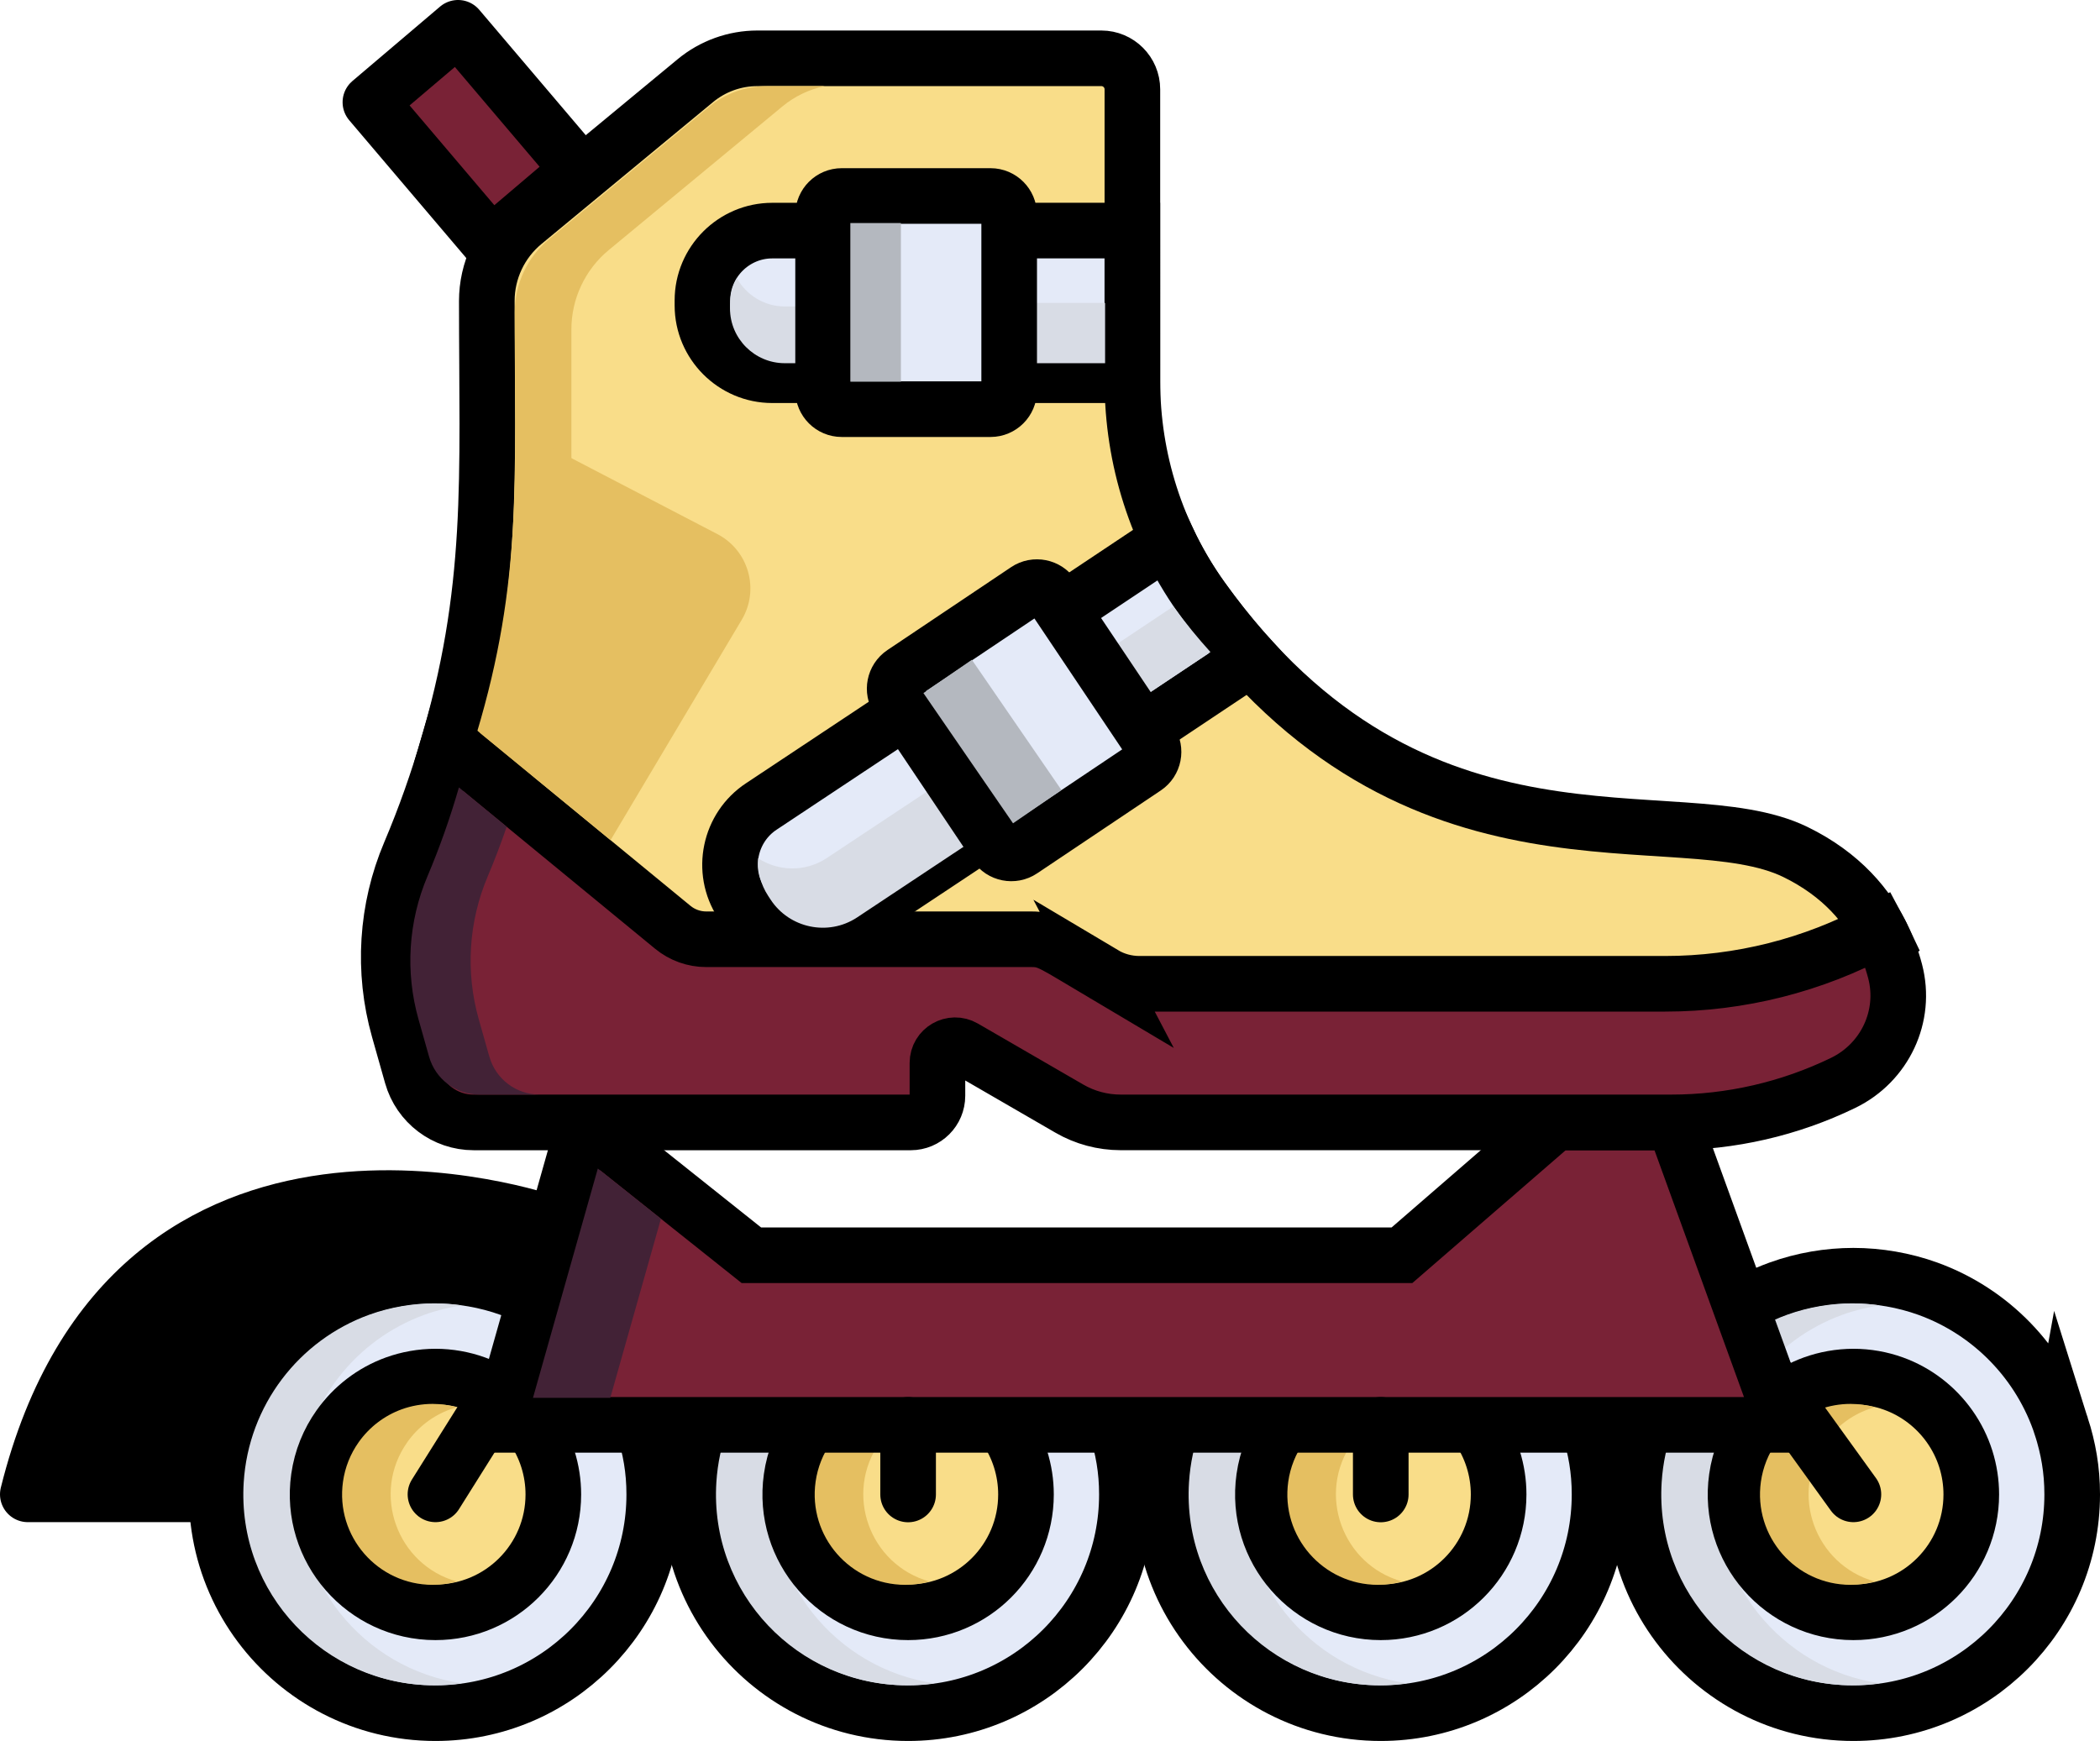 <svg viewBox="0 0 566.4 469.65" xmlns="http://www.w3.org/2000/svg" id="Capa_1">
  <defs>
    <style>
      .cls-1, .cls-2, .cls-3, .cls-4, .cls-5, .cls-6, .cls-7 {
        stroke: #000;
        stroke-width: 15px;
      }

      .cls-1, .cls-2, .cls-3, .cls-5 {
        stroke-miterlimit: 10;
      }

      .cls-1, .cls-2, .cls-4 {
        fill: #792236;
      }

      .cls-1, .cls-4, .cls-6, .cls-7 {
        stroke-linecap: round;
      }

      .cls-8 {
        fill: #d8dce5;
      }

      .cls-9, .cls-5, .cls-7 {
        fill: #e4eaf8;
      }

      .cls-10 {
        fill: #ff5050;
      }

      .cls-3 {
        fill: #f9dd89;
      }

      .cls-4, .cls-6, .cls-7 {
        stroke-linejoin: round;
      }

      .cls-11 {
        fill: #e5bf61;
      }

      .cls-12 {
        fill: #f24646;
      }

      .cls-13 {
        fill: #b4b8bf;
      }

      .cls-14 {
        fill: #422236;
      }
    </style>
  </defs>
  <path d="M244.16,376.41l-96.44-46.6S35.5,290.58,7.5,403.12h55.26l182.17.03v-20.55" class="cls-6"></path>
  <g>
    <path d="M173.54,384.81h0c-5.63-17.24-18.98-30.99-35.97-37.15h0c-6.46-2.34-13.45-3.52-20.12-3.52s-13.57,1.15-20.12,3.52h0c-16.99,6.16-30.34,19.91-35.97,37.15h0c-12.5,39.77,17.17,77.34,56.09,77.34,32.59,0,59.01-26.42,59.01-59.01,0-6.72-1.06-12.44-2.92-18.34Z" class="cls-9" id="SVGCleanerId_8"></path>
    <path d="M117.45,434.94c-19.2,0-34.19-16.96-31.47-36.27.73-5.18,2.68-9.86,5.51-13.86h0c3.71-5.25,8.97-9.33,15.12-11.56h0c3.36-1.22,7.13-1.9,10.84-1.9s7.45.67,10.84,1.9h0c6.15,2.23,11.41,6.31,15.12,11.56h0c3.85,5.44,5.83,11.86,5.83,18.34,0,17.56-14.23,31.79-31.79,31.79Z" class="cls-10" id="SVGCleanerId_9"></path>
    <path d="M75.78,397.72c2.1-22.97,17.42-42.37,38.63-50.06h0c3.8-1.38,7.71-2.33,11.58-2.9-2.58-.38-5.62-.63-8.54-.63-6.46,0-13.49,1.12-20.12,3.52h0c-21.74,7.88-37.27,28.03-38.76,51.78-2.14,34.33,25.16,62.71,58.88,62.71,2.9,0,5.75-.22,8.54-.62-30.66-4.45-53.12-32.21-50.21-63.81Z" class="cls-8" id="SVGCleanerId_10"></path>
    <path d="M108.57,384.81h0c3.71-5.25,8.97-9.33,15.12-11.56h0c1.05-.38,1.68-.55,2.3-.73-2.34-.68-5.51-1.17-8.54-1.17-3.71,0-7.48.68-10.84,1.9h0c-6.15,2.23-11.41,6.31-15.12,11.56h0c-2.9,4.11-4.8,8.82-5.51,13.86-2.72,19.27,12.24,36.27,31.47,36.27,2.96,0,5.82-.41,8.54-1.17-21.04-5.85-30.18-30.91-17.42-48.96Z" class="cls-12" id="SVGCleanerId_11"></path>
    <path d="M173.54,384.81h0c-5.63-17.24-18.98-30.99-35.97-37.15h0c-6.46-2.34-13.45-3.52-20.12-3.52s-13.57,1.15-20.12,3.52h0c-16.99,6.16-30.34,19.91-35.97,37.15h0c-12.5,39.77,17.17,77.34,56.09,77.34,32.59,0,59.01-26.42,59.01-59.01,0-6.72-1.06-12.44-2.92-18.34Z" class="cls-5" data-name="SVGCleanerId_8" id="SVGCleanerId_8-2"></path>
    <path d="M80.75,398.39c1.83-20.06,15.21-36.99,33.73-43.71h0c3.32-1.2,6.73-2.04,10.11-2.53-2.25-.33-4.91-.55-7.46-.55-5.64,0-11.78.98-17.56,3.07h0c-18.98,6.88-32.54,24.47-33.84,45.21-1.87,29.98,21.96,54.75,51.41,54.75,2.53,0,5.02-.19,7.46-.54-26.77-3.88-46.37-28.12-43.84-55.71Z" class="cls-8" data-name="SVGCleanerId_10" id="SVGCleanerId_10-2"></path>
    <path d="M117.45,434.94c-19.2,0-34.19-16.96-31.47-36.27.73-5.18,2.68-9.86,5.51-13.86h0c3.71-5.25,8.97-9.33,15.12-11.56h0c3.36-1.22,7.13-1.9,10.84-1.9s7.45.67,10.84,1.9h0c6.15,2.23,11.41,6.31,15.12,11.56h0c3.85,5.44,5.83,11.86,5.83,18.34,0,17.56-14.23,31.79-31.79,31.79Z" class="cls-3" data-name="SVGCleanerId_9" id="SVGCleanerId_9-2"></path>
    <path d="M109.85,389.05h0c2.85-4.03,6.89-7.16,11.61-8.87h0c.8-.29,1.29-.42,1.77-.56-1.79-.52-4.23-.9-6.56-.9-2.85,0-5.74.52-8.32,1.46h0c-4.72,1.71-8.76,4.84-11.61,8.87h0c-2.23,3.15-3.68,6.77-4.23,10.64-2.09,14.79,9.39,27.84,24.16,27.84,2.27,0,4.47-.32,6.56-.9-16.15-4.49-23.17-23.73-13.37-37.58Z" class="cls-11" data-name="SVGCleanerId_11" id="SVGCleanerId_11-2"></path>
  </g>
  <g>
    <path d="M301.02,384.81h0c-5.63-17.24-18.98-30.99-35.97-37.15h0c-6.46-2.34-13.45-3.52-20.12-3.52s-13.57,1.15-20.12,3.52h0c-16.99,6.16-30.34,19.91-35.97,37.15h0c-12.5,39.77,17.17,77.34,56.09,77.34,32.59,0,59.01-26.42,59.01-59.01,0-6.72-1.06-12.44-2.92-18.34Z" class="cls-9" data-name="SVGCleanerId_8" id="SVGCleanerId_8-3"></path>
    <path d="M244.93,434.94c-19.2,0-34.19-16.96-31.47-36.27.73-5.18,2.68-9.86,5.51-13.86h0c3.71-5.25,8.97-9.33,15.12-11.56h0c3.36-1.22,7.13-1.9,10.84-1.9s7.45.67,10.84,1.9h0c6.15,2.23,11.41,6.31,15.12,11.56h0c3.85,5.44,5.83,11.86,5.83,18.34,0,17.56-14.23,31.79-31.79,31.79Z" class="cls-10" data-name="SVGCleanerId_9" id="SVGCleanerId_9-3"></path>
    <path d="M203.26,397.72c2.1-22.97,17.42-42.37,38.63-50.06h0c3.8-1.38,7.71-2.33,11.58-2.9-2.58-.38-5.62-.63-8.54-.63-6.46,0-13.49,1.12-20.12,3.52h0c-21.74,7.88-37.27,28.03-38.76,51.78-2.14,34.33,25.16,62.71,58.88,62.71,2.9,0,5.75-.22,8.54-.62-30.66-4.45-53.12-32.21-50.21-63.81Z" class="cls-8" data-name="SVGCleanerId_10" id="SVGCleanerId_10-3"></path>
    <path d="M236.05,384.81h0c3.71-5.25,8.97-9.33,15.12-11.56h0c1.05-.38,1.68-.55,2.3-.73-2.34-.68-5.51-1.17-8.54-1.17-3.71,0-7.48.68-10.84,1.9h0c-6.15,2.23-11.41,6.31-15.12,11.56h0c-2.9,4.11-4.8,8.82-5.51,13.86-2.72,19.27,12.24,36.27,31.47,36.27,2.96,0,5.82-.41,8.54-1.17-21.04-5.85-30.18-30.91-17.42-48.96Z" class="cls-12" data-name="SVGCleanerId_11" id="SVGCleanerId_11-3"></path>
    <path d="M301.02,384.81h0c-5.63-17.24-18.98-30.99-35.97-37.15h0c-6.46-2.34-13.45-3.52-20.12-3.52s-13.57,1.15-20.12,3.52h0c-16.99,6.16-30.34,19.91-35.97,37.15h0c-12.5,39.77,17.17,77.34,56.09,77.34,32.59,0,59.01-26.42,59.01-59.01,0-6.72-1.06-12.44-2.92-18.34Z" class="cls-5" data-name="SVGCleanerId_8" id="SVGCleanerId_8-4"></path>
    <path d="M208.23,398.39c1.83-20.06,15.21-36.99,33.73-43.71h0c3.32-1.2,6.73-2.04,10.11-2.53-2.25-.33-4.91-.55-7.46-.55-5.64,0-11.78.98-17.56,3.07h0c-18.98,6.88-32.54,24.47-33.84,45.21-1.87,29.98,21.96,54.75,51.41,54.75,2.53,0,5.02-.19,7.46-.54-26.77-3.88-46.37-28.12-43.84-55.71Z" class="cls-8" data-name="SVGCleanerId_10" id="SVGCleanerId_10-4"></path>
    <path d="M244.93,434.94c-19.2,0-34.19-16.96-31.47-36.27.73-5.18,2.68-9.86,5.51-13.86h0c3.71-5.25,8.97-9.33,15.12-11.56h0c3.36-1.22,7.13-1.9,10.84-1.9s7.45.67,10.84,1.9h0c6.15,2.23,11.41,6.31,15.12,11.56h0c3.85,5.44,5.83,11.86,5.83,18.34,0,17.56-14.23,31.79-31.79,31.79Z" class="cls-3" data-name="SVGCleanerId_9" id="SVGCleanerId_9-4"></path>
    <path d="M237.32,389.05h0c2.85-4.03,6.89-7.16,11.61-8.87h0c.8-.29,1.29-.42,1.77-.56-1.79-.52-4.23-.9-6.56-.9-2.85,0-5.74.52-8.32,1.46h0c-4.72,1.71-8.76,4.84-11.61,8.87h0c-2.23,3.15-3.68,6.77-4.23,10.64-2.09,14.79,9.39,27.84,24.16,27.84,2.27,0,4.47-.32,6.56-.9-16.15-4.49-23.17-23.73-13.37-37.58Z" class="cls-11" data-name="SVGCleanerId_11" id="SVGCleanerId_11-4"></path>
  </g>
  <g>
    <path d="M428.5,384.81h0c-5.63-17.24-18.98-30.99-35.97-37.15h0c-6.46-2.34-13.45-3.52-20.12-3.52s-13.57,1.15-20.12,3.52h0c-16.99,6.16-30.34,19.91-35.97,37.15h0c-12.5,39.77,17.17,77.34,56.09,77.34,32.59,0,59.01-26.42,59.01-59.01,0-6.72-1.06-12.44-2.92-18.34Z" class="cls-9" data-name="SVGCleanerId_8" id="SVGCleanerId_8-5"></path>
    <path d="M372.41,434.94c-19.2,0-34.19-16.96-31.47-36.27.73-5.18,2.68-9.86,5.51-13.86h0c3.71-5.25,8.97-9.33,15.12-11.56h0c3.36-1.22,7.13-1.9,10.84-1.9s7.45.67,10.84,1.9h0c6.15,2.23,11.41,6.31,15.12,11.56h0c3.85,5.44,5.83,11.86,5.83,18.34,0,17.56-14.23,31.79-31.79,31.79Z" class="cls-10" data-name="SVGCleanerId_9" id="SVGCleanerId_9-5"></path>
    <path d="M330.74,397.72c2.1-22.97,17.42-42.37,38.63-50.06h0c3.8-1.38,7.71-2.33,11.58-2.9-2.58-.38-5.62-.63-8.54-.63-6.46,0-13.49,1.12-20.12,3.52h0c-21.74,7.88-37.27,28.03-38.76,51.78-2.14,34.33,25.16,62.71,58.88,62.71,2.9,0,5.75-.22,8.54-.62-30.66-4.45-53.12-32.21-50.21-63.81Z" class="cls-8" data-name="SVGCleanerId_10" id="SVGCleanerId_10-5"></path>
    <path d="M363.53,384.81h0c3.71-5.25,8.97-9.33,15.12-11.56h0c1.05-.38,1.68-.55,2.3-.73-2.34-.68-5.51-1.17-8.54-1.17-3.71,0-7.48.68-10.84,1.9h0c-6.15,2.23-11.41,6.31-15.12,11.56h0c-2.9,4.11-4.8,8.82-5.51,13.86-2.72,19.27,12.24,36.27,31.47,36.27,2.96,0,5.82-.41,8.54-1.17-21.04-5.85-30.18-30.91-17.42-48.96Z" class="cls-12" data-name="SVGCleanerId_11" id="SVGCleanerId_11-5"></path>
    <path d="M428.5,384.81h0c-5.63-17.24-18.98-30.99-35.97-37.15h0c-6.46-2.34-13.45-3.52-20.12-3.52s-13.57,1.15-20.12,3.52h0c-16.99,6.16-30.34,19.91-35.97,37.15h0c-12.5,39.77,17.17,77.34,56.09,77.34,32.59,0,59.01-26.42,59.01-59.01,0-6.72-1.06-12.44-2.92-18.34Z" class="cls-5" data-name="SVGCleanerId_8" id="SVGCleanerId_8-6"></path>
    <path d="M335.71,398.39c1.83-20.06,15.21-36.99,33.73-43.71h0c3.32-1.2,6.73-2.04,10.11-2.53-2.25-.33-4.91-.55-7.46-.55-5.64,0-11.78.98-17.56,3.07h0c-18.98,6.88-32.54,24.47-33.84,45.21-1.87,29.98,21.96,54.75,51.41,54.75,2.53,0,5.02-.19,7.46-.54-26.77-3.88-46.37-28.12-43.84-55.71Z" class="cls-8" data-name="SVGCleanerId_10" id="SVGCleanerId_10-6"></path>
    <path d="M372.41,434.94c-19.2,0-34.19-16.96-31.47-36.27.73-5.18,2.68-9.86,5.51-13.86h0c3.71-5.25,8.97-9.33,15.12-11.56h0c3.36-1.22,7.13-1.9,10.84-1.9s7.45.67,10.84,1.9h0c6.15,2.23,11.41,6.31,15.12,11.56h0c3.85,5.44,5.83,11.86,5.83,18.34,0,17.56-14.23,31.79-31.79,31.79Z" class="cls-3" data-name="SVGCleanerId_9" id="SVGCleanerId_9-6"></path>
    <path d="M364.8,389.05h0c2.85-4.03,6.89-7.16,11.61-8.87h0c.8-.29,1.29-.42,1.77-.56-1.79-.52-4.23-.9-6.56-.9-2.85,0-5.74.52-8.32,1.46h0c-4.72,1.71-8.76,4.84-11.61,8.87h0c-2.23,3.15-3.68,6.77-4.23,10.64-2.09,14.79,9.39,27.84,24.16,27.84,2.27,0,4.47-.32,6.56-.9-16.15-4.49-23.17-23.73-13.37-37.58Z" class="cls-11" data-name="SVGCleanerId_11" id="SVGCleanerId_11-6"></path>
  </g>
  <g>
    <path d="M555.98,384.81h0c-5.63-17.24-18.98-30.99-35.97-37.15h0c-6.46-2.34-13.45-3.52-20.12-3.52s-13.57,1.15-20.12,3.52h0c-16.99,6.16-30.34,19.91-35.97,37.15h0c-12.5,39.77,17.17,77.34,56.09,77.34,32.59,0,59.01-26.42,59.01-59.01,0-6.72-1.06-12.44-2.92-18.34Z" class="cls-9" data-name="SVGCleanerId_8" id="SVGCleanerId_8-7"></path>
    <path d="M499.89,434.94c-19.2,0-34.19-16.96-31.47-36.27.73-5.18,2.68-9.86,5.51-13.86h0c3.71-5.25,8.97-9.33,15.12-11.56h0c3.36-1.22,7.13-1.9,10.84-1.9s7.45.67,10.84,1.9h0c6.15,2.23,11.41,6.31,15.12,11.56h0c3.85,5.44,5.83,11.86,5.83,18.34,0,17.56-14.23,31.79-31.79,31.79Z" class="cls-10" data-name="SVGCleanerId_9" id="SVGCleanerId_9-7"></path>
    <path d="M458.22,397.72c2.1-22.97,17.42-42.37,38.63-50.06h0c3.8-1.38,7.71-2.33,11.58-2.9-2.58-.38-5.62-.63-8.54-.63-6.46,0-13.49,1.12-20.12,3.52h0c-21.74,7.88-37.27,28.03-38.76,51.78-2.14,34.33,25.16,62.71,58.88,62.71,2.9,0,5.75-.22,8.54-.62-30.66-4.45-53.12-32.21-50.21-63.81Z" class="cls-8" data-name="SVGCleanerId_10" id="SVGCleanerId_10-7"></path>
    <path d="M491.01,384.81h0c3.71-5.25,8.97-9.33,15.12-11.56h0c1.05-.38,1.68-.55,2.3-.73-2.34-.68-5.51-1.17-8.54-1.17-3.71,0-7.48.68-10.84,1.9h0c-6.15,2.23-11.41,6.31-15.12,11.56h0c-2.9,4.11-4.8,8.82-5.51,13.86-2.72,19.27,12.24,36.27,31.47,36.27,2.96,0,5.82-.41,8.54-1.17-21.04-5.85-30.18-30.91-17.42-48.96Z" class="cls-12" data-name="SVGCleanerId_11" id="SVGCleanerId_11-7"></path>
    <path d="M555.98,384.81h0c-5.63-17.24-18.98-30.99-35.97-37.15h0c-6.46-2.34-13.45-3.52-20.12-3.52s-13.57,1.15-20.12,3.52h0c-16.99,6.16-30.34,19.91-35.97,37.15h0c-12.5,39.77,17.17,77.34,56.09,77.34,32.59,0,59.01-26.42,59.01-59.01,0-6.72-1.06-12.44-2.92-18.34Z" class="cls-5" data-name="SVGCleanerId_8" id="SVGCleanerId_8-8"></path>
    <path d="M463.19,398.39c1.83-20.06,15.21-36.99,33.73-43.71h0c3.32-1.2,6.73-2.04,10.11-2.53-2.25-.33-4.91-.55-7.46-.55-5.64,0-11.78.98-17.56,3.07h0c-18.98,6.88-32.54,24.47-33.84,45.21-1.87,29.98,21.96,54.75,51.41,54.75,2.53,0,5.02-.19,7.46-.54-26.77-3.88-46.37-28.12-43.84-55.71Z" class="cls-8" data-name="SVGCleanerId_10" id="SVGCleanerId_10-8"></path>
    <path d="M499.89,434.94c-19.2,0-34.19-16.96-31.47-36.27.73-5.18,2.68-9.86,5.51-13.86h0c3.71-5.25,8.97-9.33,15.12-11.56h0c3.36-1.22,7.13-1.9,10.84-1.9s7.45.67,10.84,1.9h0c6.15,2.23,11.41,6.31,15.12,11.56h0c3.85,5.44,5.83,11.86,5.83,18.34,0,17.56-14.23,31.79-31.79,31.79Z" class="cls-3" data-name="SVGCleanerId_9" id="SVGCleanerId_9-8"></path>
    <path d="M492.28,389.05h0c2.85-4.03,6.89-7.16,11.61-8.87h0c.8-.29,1.29-.42,1.77-.56-1.79-.52-4.23-.9-6.56-.9-2.85,0-5.74.52-8.32,1.46h0c-4.72,1.71-8.76,4.84-11.61,8.87h0c-2.23,3.15-3.68,6.77-4.23,10.64-2.09,14.79,9.39,27.84,24.16,27.84,2.27,0,4.47-.32,6.56-.9-16.15-4.49-23.17-23.73-13.37-37.58Z" class="cls-11" data-name="SVGCleanerId_11" id="SVGCleanerId_11-8"></path>
  </g>
  <polygon points="202.65 338.62 157.69 302.8 134.63 384.37 481.07 384.37 451.5 302.8 419.48 302.8 378.13 338.62 202.65 338.62" class="cls-2"></polygon>
  <polygon points="161.24 315.23 143.75 377.09 164.6 377.09 178.26 328.78 161.24 315.23" class="cls-14"></polygon>
  <path d="M180.23,252.16c2.57,2.09,5.79,3.24,9.12,3.24h88.54c2.4,0,4.76.64,6.83,1.86,13.65,8.03,16.07,10.17,22.54,10.17h143.1c20.08,0,39.86-4.9,57.58-14.25-4.07-8.63-11.24-17.27-23.7-23.35-31.76-15.49-102.24,12.16-160.04-68.39-12.26-17.08-18.78-37.61-18.78-58.63V24.1c0-4.62-3.75-8.37-8.37-8.37h-92.76c-6.12,0-12.04,2.13-16.75,6.03l-46.28,38.28c-6.31,5.22-9.96,12.97-9.96,21.16,0,47.97,2.22,77.86-11.06,122.07l60.01,48.88Z" class="cls-3"></path>
  <path d="M154.11,135.43v-46.56c0-8.28,3.7-16.14,10.08-21.42l46.85-38.75c3.31-2.74,7.21-4.59,11.36-5.48h-15.58c-5.69,0-11.21,1.99-15.6,5.62l-43.1,35.65c-5.87,4.86-9.27,12.08-9.27,19.7,0,44.67,2.07,72.5-10.3,113.67l14.82,12.07c7.09-24.14,10.74-49.22,10.74-74.49Z" class="cls-11"></path>
  <path d="M297.68,262.76c-13.57-8.05-14.87-9.38-19.45-9.38h-87.74c-3.3,0-6.49-1.14-9.04-3.24l-60.41-49.65h0c-2.9,10.05-6.39,19.94-10.49,29.61h0c-6.39,15.06-7.44,31.85-2.99,47.6l3.53,12.48c2.11,7.46,8.92,12.61,16.67,12.61h117.89c3.97,0,7.19-3.22,7.19-7.19v-8.86c0-3.67,3.98-5.97,7.16-4.13l28.41,16.45c4.21,2.44,8.99,3.72,13.86,3.72h148.47c16.08,0,31.94-3.65,46.41-10.67,11.23-5.46,17.15-18,13.99-30.09-.95-3.63-2.36-7.42-4.38-11.18h0c-17.71,9.55-37.51,14.55-57.64,14.55h-141.8c-3.4,0-6.73-.91-9.65-2.65Z" class="cls-2"></path>
  <path d="M131.99,285.07l-2.86-10.11c-3.61-12.75-2.75-26.35,2.42-38.55,1.87-4.41,3.56-8.88,5.12-13.39l-12.89-10.6h0c-2.35,8.14-5.17,16.15-8.49,23.98-5.17,12.2-6.02,25.8-2.42,38.55l2.86,10.11c1.71,6.04,7.23,10.21,13.5,10.21h16.27c-6.28,0-11.79-4.17-13.5-10.21Z" class="cls-14"></path>
  <path d="M307.12,197.85l30.2-20.14c-4.44-4.87-8.82-10.27-13.14-16.29-3.57-4.97-6.63-10.24-9.21-15.72l-29.58,19.73,21.72,32.41Z" class="cls-5"></path>
  <path d="M293.28,179.05l8.79,13.12,24.41-16.27c-3.37-3.71-6.71-7.79-10-12.31l-23.2,15.47Z" class="cls-8"></path>
  <path d="M245.42,190.94l-40.03,26.58c-8.66,5.68-11.1,17.4-5.43,26.06l.75,1.14c5.68,8.66,17.4,11.1,26.06,5.43l40.37-26.8-21.72-32.41Z" class="cls-5"></path>
  <path d="M257.2,208.77l-34.31,22.77c-5.74,3.76-12.97,3.52-18.4,0-.2,3.47.65,7.02,2.69,10.13l.67,1.02c5.07,7.73,15.53,9.91,23.26,4.84l36.03-23.92-9.95-14.84Z" class="cls-8"></path>
  <path d="M224.01,62.21h-15.73c-10.35,0-18.82,8.47-18.82,18.82v1.37c0,10.35,8.47,18.82,18.82,18.82h15.73v-39.01Z" class="cls-5"></path>
  <rect height="39.02" width="35.22" y="62.2" x="270.19" class="cls-5"></rect>
  <path d="M198.74,75.02c-1.17,2.12-1.85,4.54-1.85,7.12v1.07c0,8.13,6.65,14.77,14.77,14.77h12.34v-15.31h-12.34c-5.55,0-10.4-3.1-12.93-7.66Z" class="cls-8"></path>
  <rect height="16.26" width="27.87" y="81.72" x="270.19" class="cls-8"></rect>
  <path d="M164.68,226.63l35.38-59.44c4.86-8.16,1.85-18.73-6.57-23.11l-54.4-28.31c0,17.26,1.08,44.85-9.61,81.94,0,0,35.19,28.93,35.2,28.93Z" class="cls-11"></path>
  <path d="M308.9,207.01l-33.35,22.36c-2.29,1.54-5.43.92-6.97-1.38l-26.43-39.43c-1.54-2.29-.92-5.43,1.38-6.97l33.35-22.36c2.29-1.54,5.43-.92,6.97,1.38l26.43,39.43c1.54,2.29.92,5.43-1.38,6.97Z" class="cls-5"></path>
  <path d="M267.17,110.38h-40.15c-2.76,0-5.02-2.26-5.02-5.02v-47.47c0-2.76,2.26-5.02,5.02-5.02h40.15c2.76,0,5.02,2.26,5.02,5.02v47.47c0,2.76-2.26,5.02-5.02,5.02Z" class="cls-7"></path>
  <rect height="42.79" width="13.64" y="60.17" x="229.35" class="cls-13"></rect>
  <rect transform="translate(-66.22 186.93) rotate(-34.52)" height="42.64" width="15.85" y="178.7" x="259.75" class="cls-13"></rect>
  <line y2="403.15" x2="372.41" y1="384.37" x1="372.41" class="cls-1"></line>
  <line y2="403.15" x2="244.93" y1="384.37" x1="244.93" class="cls-1"></line>
  <line y2="403.12" x2="117.45" y1="373.77" x1="135.87" class="cls-1"></line>
  <line y2="403.12" x2="499.89" y1="373.77" x1="478.72" class="cls-1"></line>
  <rect transform="translate(6.67 91.59) rotate(-40.34)" height="50.31" width="31.02" y="11.56" x="112.5" class="cls-4"></rect>
</svg>